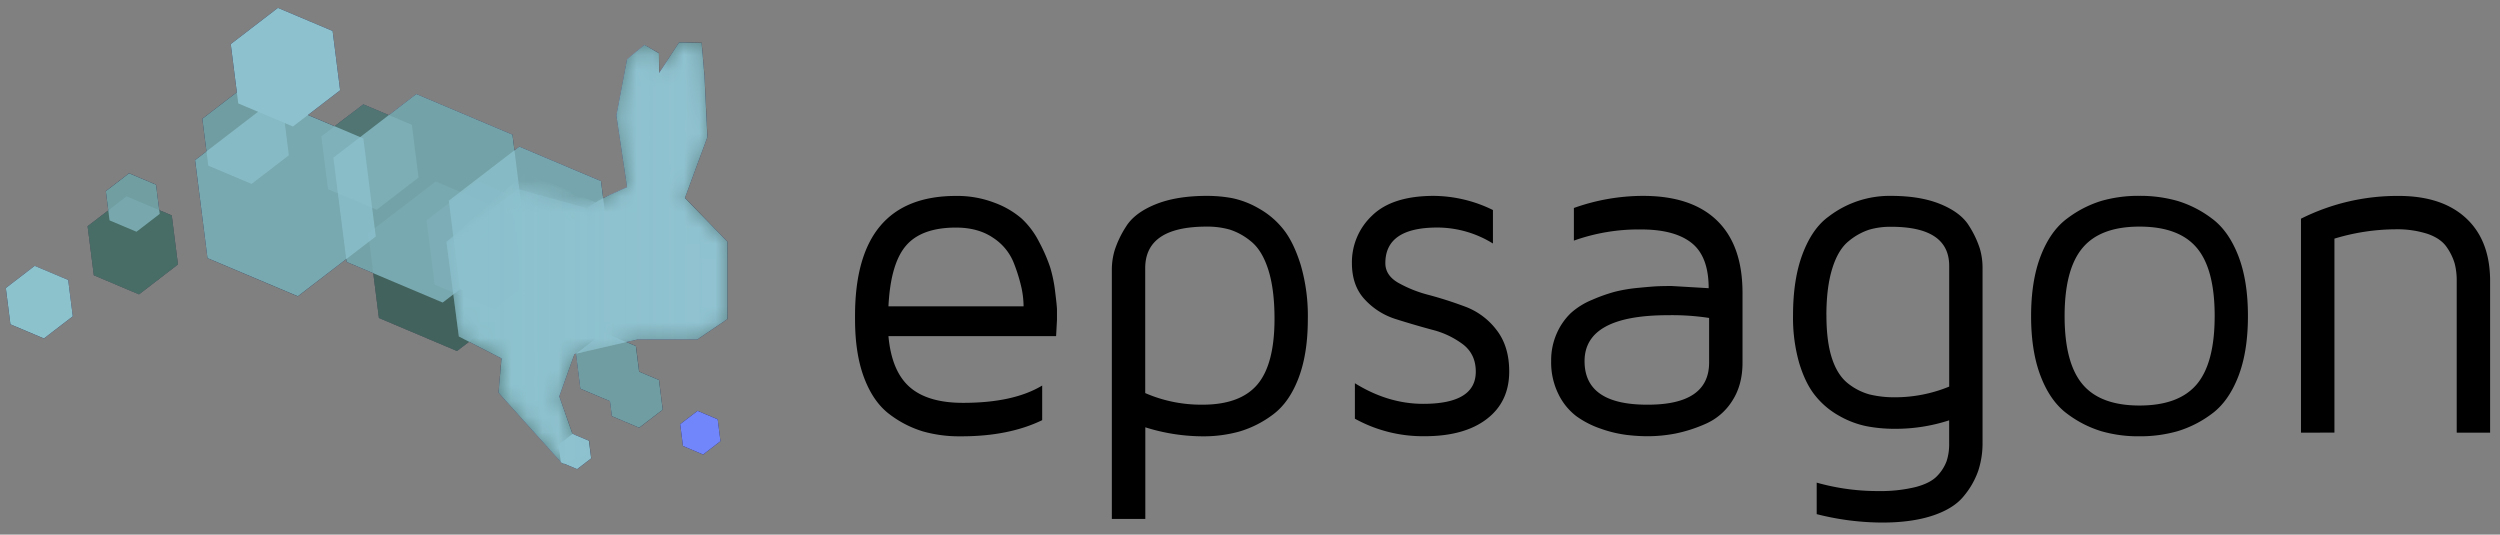 <svg width="159" height="34" fill="none" xmlns="http://www.w3.org/2000/svg"><rect width="100%" height="100%" fill="#808080" stroke="none"/><g clip-path="url(#clip0_7_2021)"><path d="M44.365 26.13l-1.105.847.177 1.388 1.279.542 1.105-.848-.176-1.39-1.28-.54zM2.208 16.907L.37 18.318l.293 2.311 2.129.9 1.837-1.41-.293-2.312-2.13-.899zm7.92-3.542l-.205-1.62-1.714-.724-1.478 1.135.156 1.225-1.315 1.009.395 3.117 2.873 1.215 2.478-1.904-.394-3.117-.797-.336zm33.434-.78l1.43-3.87-.188-3.913-.18-2.079-1.43-.032-1.272 1.95-.011-1.254-.924-.534-1.104.919-.68 3.579.68 4.552s-.917.418-1.062.48a13.7 13.7 0 00-.458.219l-.138-1.082-5.196-2.195-.31.238-.126-.998-6.113-2.583-1.748 1.342-1.626-.687-1.823 1.392-1.695-.716 2.044-1.569-.477-3.774L17.675.5l-3 2.305.387 3.063-2.194 1.685.262 2.075-.723.557.79 6.233 5.744 2.428 3.078-2.367.023.178 1.697.719.36 2.848 4.968 2.1.766-.588 2.06 1.06-.187 2.18 3.966 4.405v.023l.027.01.098.108.08-.032.828.35.895-.686-.138-1.123-1.006-.418-.067-.075-.82-2.328.967-2.695.117-.026-.017.012.276 2.22 1.884.794.12.955 1.736.734 1.497-1.15-.237-1.883-1.263-.534-.205-1.627-.609-.256.722-.167h3.795l1.92-1.3v-4.905l-2.71-2.797z" fill="#1A1233"/><path opacity=".77" d="M38.223 11.516l-5.196-2.195-4.483 3.441.713 5.637 5.197 2.195 4.482-3.441-.713-5.637z" fill="#A1BEFF"/><path opacity=".74" d="M32.59 8.56l-6.113-2.583-5.274 4.05.84 6.633 6.112 2.582 5.276-4.048-.84-6.634z" fill="#A1BEFF"/><path opacity=".79" d="M23.11 8.804l-5.745-2.428-4.957 3.807.788 6.234 5.746 2.426 4.957-3.805-.79-6.234z" fill="#A1BEFF"/><path opacity=".7" d="M17.995 6.893l-2.752-1.164-2.375 1.824.378 2.984 2.752 1.163 2.375-1.822-.378-2.985z" fill="#A1BEFF"/><path opacity=".37" d="M26.195 7.938l-3.091-1.306-2.668 2.048.424 3.355 3.093 1.306 2.667-2.048-.425-3.355z" fill="#A1BEFF"/><path opacity=".7" d="M41.909 24.17l-1.263-.534-.206-1.626-2.046-.865-1.765 1.355.281 2.22 1.883.795.121.954 1.736.734 1.497-1.15-.238-1.884z" fill="#A1BEFF"/><path d="M37.455 28.03l-1.035-.436-.893.685.142 1.123 1.035.437.893-.685-.142-1.123zm8.19-1.36l-1.28-.54-1.105.847.177 1.388 1.279.542 1.105-.848-.176-1.39zM4.337 17.806l-2.13-.9-1.836 1.411.293 2.31 2.129.9 1.837-1.41-.293-2.311z" fill="#A1BEFF"/><path opacity=".29" d="M10.924 13.702L8.05 12.488 5.572 14.39l.395 3.117 2.873 1.215 2.478-1.904-.394-3.117z" fill="#A1BEFF"/><path opacity=".46" d="M37.327 13.234c.138-.14 1.344-.79 1.49-.855l1.062-.48-.68-4.552.68-3.58 1.104-.918.923.548.011 1.253 1.272-1.949 1.431.032.18 2.079.187 3.913-1.43 3.87 2.707 2.784v4.913l-1.92 1.3H40.55l-4.015.924-.966 2.695.812 2.322 1.157 1.293-1.746.696-4.087-4.546.196-2.178-2.72-1.4-.787-6.016 4.545-3.35 4.388 1.202z" fill="#A1BEFF"/><mask id="a" style="mask-type:luminance" maskUnits="userSpaceOnUse" x="28" y="2" width="19" height="28"><path d="M37.327 13.234c.138-.14 1.344-.79 1.49-.855l1.062-.48-.68-4.552.68-3.58 1.104-.918.923.548.011 1.253 1.272-1.949 1.431.032.18 2.079.187 3.913-1.43 3.87 2.707 2.784v4.913l-1.92 1.3H40.55l-4.015.924-.966 2.695.812 2.322 1.157 1.293-1.746.696-4.087-4.546.196-2.178-2.72-1.4-.787-6.016 4.545-3.35 4.388 1.202z" fill="#fff"/></mask><g mask="url(#a)"><path d="M37.888 12.876c.138-.14.783-.437.928-.502l1.063-.48-.68-4.553.68-3.58 1.104-.918.923.548.011 1.253 1.272-1.949 1.431.032.18 2.079.187 3.913-1.43 3.87 2.707 2.785v4.912l-1.92 1.3H40.55l-4.015.93-.966 2.694.812 2.322 1.157 1.294-1.746.696-4.087-4.547.196-2.177-2.72-1.4-.787-6.016 5.034-4.421 4.46 1.915z" fill="#A1BEFF"/></g><path opacity=".7" d="M9.923 11.746l-1.714-.724-1.478 1.135.236 1.858 1.713.724 1.478-1.135-.235-1.858z" fill="#A1BEFF"/><path opacity=".22" d="M32.675 13.643l-4.97-2.1-4.287 3.292.683 5.39 4.97 2.101 4.285-3.292-.681-5.39z" fill="#A1BEFF"/><path opacity=".22" d="M34.151 13.107l-3.771-1.594-3.254 2.5.519 4.09 3.771 1.593L34.67 17.2l-.518-4.092z" fill="#A1BEFF"/><path d="M21.155 1.97L17.675.5l-3 2.304.478 3.774 3.478 1.47 3.001-2.304-.477-3.774z" fill="#A1BEFF"/><g style="mix-blend-mode:color" opacity=".3"><path d="M44.365 26.13l-1.105.847.177 1.388 1.279.542 1.105-.848-.176-1.39-1.28-.54zM2.208 16.907L.37 18.318l.293 2.311 2.129.9 1.837-1.41-.293-2.312-2.13-.899zm7.92-3.542l-.205-1.62-1.714-.724-1.478 1.135.156 1.225-1.315 1.009.395 3.117 2.873 1.215 2.478-1.904-.394-3.117-.797-.336zm33.434-.78l1.43-3.87-.188-3.913-.18-2.079-1.43-.032-1.272 1.95-.011-1.254-.924-.534-1.104.919-.68 3.579.68 4.552s-.917.418-1.062.48a13.7 13.7 0 00-.458.219l-.138-1.082-5.196-2.195-.31.238-.126-.998-6.113-2.583-1.748 1.342-1.626-.687-1.823 1.392-1.695-.716 2.044-1.569-.477-3.774L17.675.5l-3 2.305.387 3.063-2.194 1.685.262 2.075-.723.557.79 6.233 5.744 2.428 3.078-2.367.023.178 1.697.719.36 2.848 4.968 2.1.766-.588 2.06 1.06-.187 2.18 3.966 4.405v.023l.027.01.098.108.08-.032.828.35.895-.686-.138-1.123-1.006-.418-.067-.075-.82-2.328.967-2.695.117-.026-.017.012.276 2.22 1.884.794.12.955 1.736.734 1.497-1.15-.237-1.883-1.263-.534-.205-1.627-.609-.256.722-.167h3.795l1.92-1.3v-4.905l-2.71-2.797z" fill="#1A1233"/><path d="M44.365 26.13l-1.105.847.176 1.388 1.28.542 1.105-.848-.177-1.39-1.279-.54z" fill="url(#paint0_linear_7_2021)"/><path d="M2.208 16.908L.37 18.318l.293 2.31 2.129.9 1.837-1.41-.293-2.311-2.13-.9z" fill="url(#paint1_linear_7_2021)"/><path d="M10.127 13.366l-.204-1.62-1.714-.724-1.478 1.135.156 1.225-1.315 1.009.395 3.117 2.873 1.215 2.478-1.904-.394-3.117-.796-.336z" fill="url(#paint2_linear_7_2021)"/><path d="M43.562 12.585l1.43-3.87-.188-3.913-.18-2.079-1.43-.032-1.272 1.95-.011-1.254-.924-.534-1.104.919-.68 3.579.68 4.552s-.917.418-1.062.48a13.7 13.7 0 00-.458.219l-.138-1.082-5.196-2.195-.31.238-.126-.998-6.113-2.583-1.748 1.342-1.626-.687-1.823 1.392-1.695-.716 2.044-1.569-.477-3.774L17.675.5l-3 2.305.387 3.063-2.194 1.685.262 2.075-.723.557.79 6.233 5.744 2.428 3.078-2.367.023.178 1.697.719.36 2.848 4.968 2.1.766-.588 2.06 1.06-.187 2.18 3.966 4.405v.023l.027.01.098.108.08-.032.828.35.895-.686-.138-1.123-1.006-.418-.067-.075-.82-2.328.967-2.695.117-.026-.017.012.276 2.22 1.884.794.12.955 1.736.734 1.497-1.15-.237-1.883-1.263-.534-.205-1.627-.609-.256.722-.167h3.795l1.92-1.3v-4.905l-2.71-2.797z" fill="url(#paint3_linear_7_2021)"/></g><path d="M45.643 26.67l.175 1.393-1.104.848-1.279-.545-.175-1.392 1.104-.847 1.28.544zM2.208 16.914L.37 18.32l.286 2.31 2.129.9 1.844-1.414-.293-2.31-2.13-.892zm7.92-3.543l-.206-1.619-1.713-.724-1.48 1.13.154 1.225-1.315 1.01.395 3.117 2.875 1.214 2.484-1.903-.398-3.117-.797-.333zm33.434-.78l1.43-3.87-.188-3.918-.18-2.079-1.43-.032-1.273 1.95-.01-1.254-.924-.534-1.104.919-.68 3.579.68 4.552s-.918.418-1.062.48c-.072.032-.264.122-.459.219l-.138-1.082-5.195-2.195-.31.238-.126-.998-6.113-2.583-1.749 1.342-1.625-.687-1.823 1.392-1.695-.716 2.044-1.569-.478-3.774L17.676.5l-3.002 2.305.388 3.063-2.194 1.685.262 2.075-.723.557.79 6.233 5.744 2.428 3.077-2.367.024.178 1.697.719.36 2.848 4.968 2.1.766-.588 2.06 1.06-.187 2.18 3.966 4.405v.023l.027.01.098.108.08-.032.828.35.894-.686-.138-1.123-1.006-.418-.066-.075-.82-2.328.966-2.695.118-.026-.017.012.276 2.22 1.884.794.12.955 1.736.734 1.497-1.15-.237-1.883-1.263-.534-.206-1.627-.608-.256.722-.167h3.794l1.92-1.3v-4.905l-2.709-2.793z" fill="url(#paint4_linear_7_2021)"/><path d="M37.539 12.88c.138-.139 1.133-.435 1.278-.5l1.062-.48-.68-4.553.68-3.58 1.104-.918.924.548.01 1.253 1.273-1.949 1.43.032.18 2.079.188 3.913-1.43 3.87 2.706 2.784v4.913l-1.92 1.3H40.55l-4.014.924-.966 2.695.811 2.322 1.158 1.293-1.747.696-4.086-4.546.196-2.178v-1.27l-1.285.798v-8.985l2.814-2.313 4.108 1.852z" fill="url(#paint5_linear_7_2021)"/><path d="M54.38 20.309v-.218c0-5.086 2.142-7.63 6.423-7.63a6.612 6.612 0 012.433.428 5.61 5.61 0 011.735 1.006 5.31 5.31 0 011.127 1.512c.273.508.504 1.039.69 1.586.155.515.263 1.043.322 1.578.075.599.113.975.114 1.13v.636l-.056 1.042H56.505c.134 1.485.584 2.564 1.35 3.237.767.673 1.903 1.008 3.408 1.005 2.127 0 3.8-.366 5.02-1.1v2.201c-1.412.685-3.124 1.028-5.135 1.028h-.087a8.444 8.444 0 01-2.36-.312 6.703 6.703 0 01-2.11-1.078c-.69-.512-1.232-1.282-1.624-2.31-.392-1.027-.587-2.274-.586-3.741zm2.125-.826H65.1a5.908 5.908 0 00-.122-1.129 10.663 10.663 0 00-.489-1.6 3.4 3.4 0 00-1.323-1.628c-.637-.435-1.425-.652-2.364-.652-1.458 0-2.515.381-3.174 1.143-.659.762-1.033 2.05-1.123 3.866zm14.208 13.522v-15.87c.002-.412.062-.821.179-1.216a6.38 6.38 0 01.719-1.5c.359-.583.981-1.056 1.867-1.418.886-.362 1.976-.543 3.27-.543a8.828 8.828 0 011.601.14 5.665 5.665 0 011.695.65c.605.335 1.14.786 1.573 1.33.44.548.81 1.311 1.114 2.29a11.59 11.59 0 01.447 3.425c0 1.47-.197 2.72-.59 3.75-.392 1.031-.932 1.802-1.618 2.315a6.712 6.712 0 01-2.12 1.08 8.516 8.516 0 01-2.37.312 12.263 12.263 0 01-3.638-.573v5.828h-2.13zM72.836 25a8.94 8.94 0 003.64.738c1.603 0 2.768-.429 3.495-1.286.726-.858 1.09-2.254 1.088-4.188 0-1.242-.131-2.276-.394-3.104-.263-.828-.631-1.431-1.104-1.81-.4-.335-.86-.59-1.354-.75a5.233 5.233 0 00-1.461-.188c-2.598 0-3.902.876-3.911 2.628l.001 7.96zm13.146-8.262a4.068 4.068 0 011.284-3.027c.856-.835 2.164-1.253 3.925-1.253 1.304.012 2.59.32 3.76.9v2.13a6.719 6.719 0 00-3.53-1.017c-2.209 0-3.313.755-3.313 2.264 0 .513.268.927.805 1.242a7.993 7.993 0 001.965.784c.775.207 1.55.457 2.325.747a4.461 4.461 0 011.973 1.473c.54.691.81 1.573.81 2.645 0 1.286-.475 2.293-1.427 3.022-.95.73-2.269 1.095-3.953 1.095a8.933 8.933 0 01-4.435-1.114v-2.255c1.408.873 2.857 1.31 4.345 1.31 2.23 0 3.345-.682 3.344-2.047 0-.735-.268-1.31-.803-1.727a5.462 5.462 0 00-1.967-.936 55.428 55.428 0 01-2.325-.682 4.505 4.505 0 01-1.972-1.253c-.54-.582-.811-1.349-.811-2.301zm12.672 6.234a4.206 4.206 0 01.365-1.788c.213-.483.518-.919.897-1.283.4-.354.856-.636 1.35-.835.47-.207.954-.378 1.449-.513a9.807 9.807 0 011.5-.248c.578-.057.989-.09 1.234-.1.244-.01.532-.015.868-.015l2.354.139c0-1.343-.361-2.301-1.082-2.875-.721-.573-1.788-.86-3.202-.86a12.252 12.252 0 00-4.288.709v-2.075a13.103 13.103 0 014.403-.77c2.055 0 3.622.524 4.701 1.57 1.08 1.048 1.62 2.579 1.621 4.595v4.445c0 .947-.218 1.755-.653 2.425a3.79 3.79 0 01-1.677 1.455 9.211 9.211 0 01-1.921.622 9.308 9.308 0 01-1.77.174c-.464 0-.927-.03-1.387-.088a7.866 7.866 0 01-1.609-.392 5.877 5.877 0 01-1.559-.8 3.913 3.913 0 01-1.128-1.391 4.526 4.526 0 01-.466-2.101zm2.124 0c0 1.844 1.327 2.766 3.982 2.766h.043c2.597 0 3.896-.893 3.897-2.68v-2.837a15.543 15.543 0 00-2.608-.174c-3.542 0-5.314.975-5.314 2.925zm13.259-2.917c0-1.546.207-2.857.619-3.934.412-1.076.964-1.862 1.656-2.355a6.36 6.36 0 013.96-1.308c1.252 0 2.304.177 3.155.53.851.352 1.449.805 1.794 1.36.29.448.522.932.69 1.44.116.39.177.795.179 1.202v11.148a5.613 5.613 0 01-.276 1.81 5.18 5.18 0 01-.925 1.613c-.428.527-1.085.937-1.97 1.231-.885.294-1.953.442-3.203.443a17.048 17.048 0 01-4.174-.536v-2.004c1.284.362 2.612.543 3.945.536a9.337 9.337 0 002.354-.257c.635-.169 1.095-.41 1.38-.721.258-.267.457-.584.586-.933.114-.36.167-.736.159-1.114v-1.474a10.949 10.949 0 01-3.439.54 9.435 9.435 0 01-1.824-.167 5.876 5.876 0 01-1.73-.658 5.146 5.146 0 01-1.518-1.277c-.423-.52-.765-1.217-1.028-2.088a10.488 10.488 0 01-.39-3.027zm2.124-.008c0 1.114.117 2.028.352 2.744.235.715.576 1.249 1.025 1.6.405.322.87.559 1.368.696a6.679 6.679 0 001.624.18 9.063 9.063 0 003.439-.68v-7.674c0-1.66-1.232-2.49-3.697-2.49a4.812 4.812 0 00-1.403.188 3.982 3.982 0 00-1.289.723c-.448.358-.797.937-1.046 1.738-.25.8-.375 1.793-.376 2.975h.003zm13.634 3.902c-.411-1.057-.617-2.338-.617-3.844 0-1.505.206-2.786.617-3.843.411-1.056.971-1.845 1.679-2.367a7.01 7.01 0 012.16-1.114 8.498 8.498 0 012.425-.325 8.653 8.653 0 012.439.325c.784.24 1.521.617 2.175 1.114.708.52 1.267 1.31 1.68 2.367.412 1.057.617 2.338.616 3.843 0 1.507-.205 2.788-.616 3.844-.412 1.056-.971 1.845-1.68 2.367a6.987 6.987 0 01-2.175 1.107 8.653 8.653 0 01-2.439.325c-.82.01-1.636-.1-2.425-.326a7.02 7.02 0 01-2.158-1.105c-.71-.521-1.271-1.31-1.681-2.368zm2.647-8.172c-.755.906-1.133 2.349-1.133 4.328 0 1.98.378 3.422 1.133 4.326.756.907 1.966 1.36 3.63 1.36 1.665 0 2.878-.449 3.639-1.346.76-.898 1.141-2.346 1.142-4.344.001-1.998-.38-3.446-1.142-4.343-.76-.898-1.973-1.346-3.639-1.346-1.665 0-2.875.455-3.63 1.365zm13.9 11.742v-13.61a13.659 13.659 0 016.21-1.448c1.844 0 3.275.473 4.293 1.419 1.017.945 1.526 2.278 1.526 3.997v9.642h-2.124v-9.642a4.308 4.308 0 00-.128-1.114c-.11-.37-.279-.72-.501-1.036-.248-.367-.649-.649-1.203-.846a6.302 6.302 0 00-2.092-.297 13.572 13.572 0 00-3.853.593v12.336l-2.128.006z" fill="#000"/></g><defs><linearGradient id="paint0_linear_7_2021" x1="-3148.27" y1="-1210.79" x2="139.163" y2="-52.167" gradientUnits="userSpaceOnUse"><stop stop-color="#5CCD53"/><stop offset=".99" stop-color="#0000F3"/></linearGradient><linearGradient id="paint1_linear_7_2021" x1="348.583" y1="304.107" x2="3632.76" y2="1461.59" gradientUnits="userSpaceOnUse"><stop stop-color="#5CCD53"/><stop offset=".99" stop-color="#0000F3"/></linearGradient><linearGradient id="paint2_linear_7_2021" x1="160.042" y1="309.08" x2="2456.76" y2="1118.54" gradientUnits="userSpaceOnUse"><stop stop-color="#5CCD53"/><stop offset=".99" stop-color="#0000F3"/></linearGradient><linearGradient id="paint3_linear_7_2021" x1="-301.807" y1="719.165" x2="3321.43" y2="1996.14" gradientUnits="userSpaceOnUse"><stop stop-color="#5CCD53"/><stop offset=".99" stop-color="#0000F3"/></linearGradient><linearGradient id="paint4_linear_7_2021" x1="2142.45" y1="1467.54" x2="4544.18" y2="1467.54" gradientUnits="userSpaceOnUse"><stop stop-color="#fff" stop-opacity="0"/><stop offset="1" stop-color="#fff" stop-opacity=".8"/></linearGradient><linearGradient id="paint5_linear_7_2021" x1="1595.34" y1="1343.75" x2="30.617" y2="1343.75" gradientUnits="userSpaceOnUse"><stop stop-color="#EEF1FE"/><stop offset=".871" stop-color="#C6D4FC"/><stop offset="1" stop-color="#C2D1FC" stop-opacity="0"/></linearGradient><clipPath id="clip0_7_2021"><path fill="#fff" transform="translate(.371 .5)" d="M0 0h158v33H0z"/></clipPath></defs></svg>
